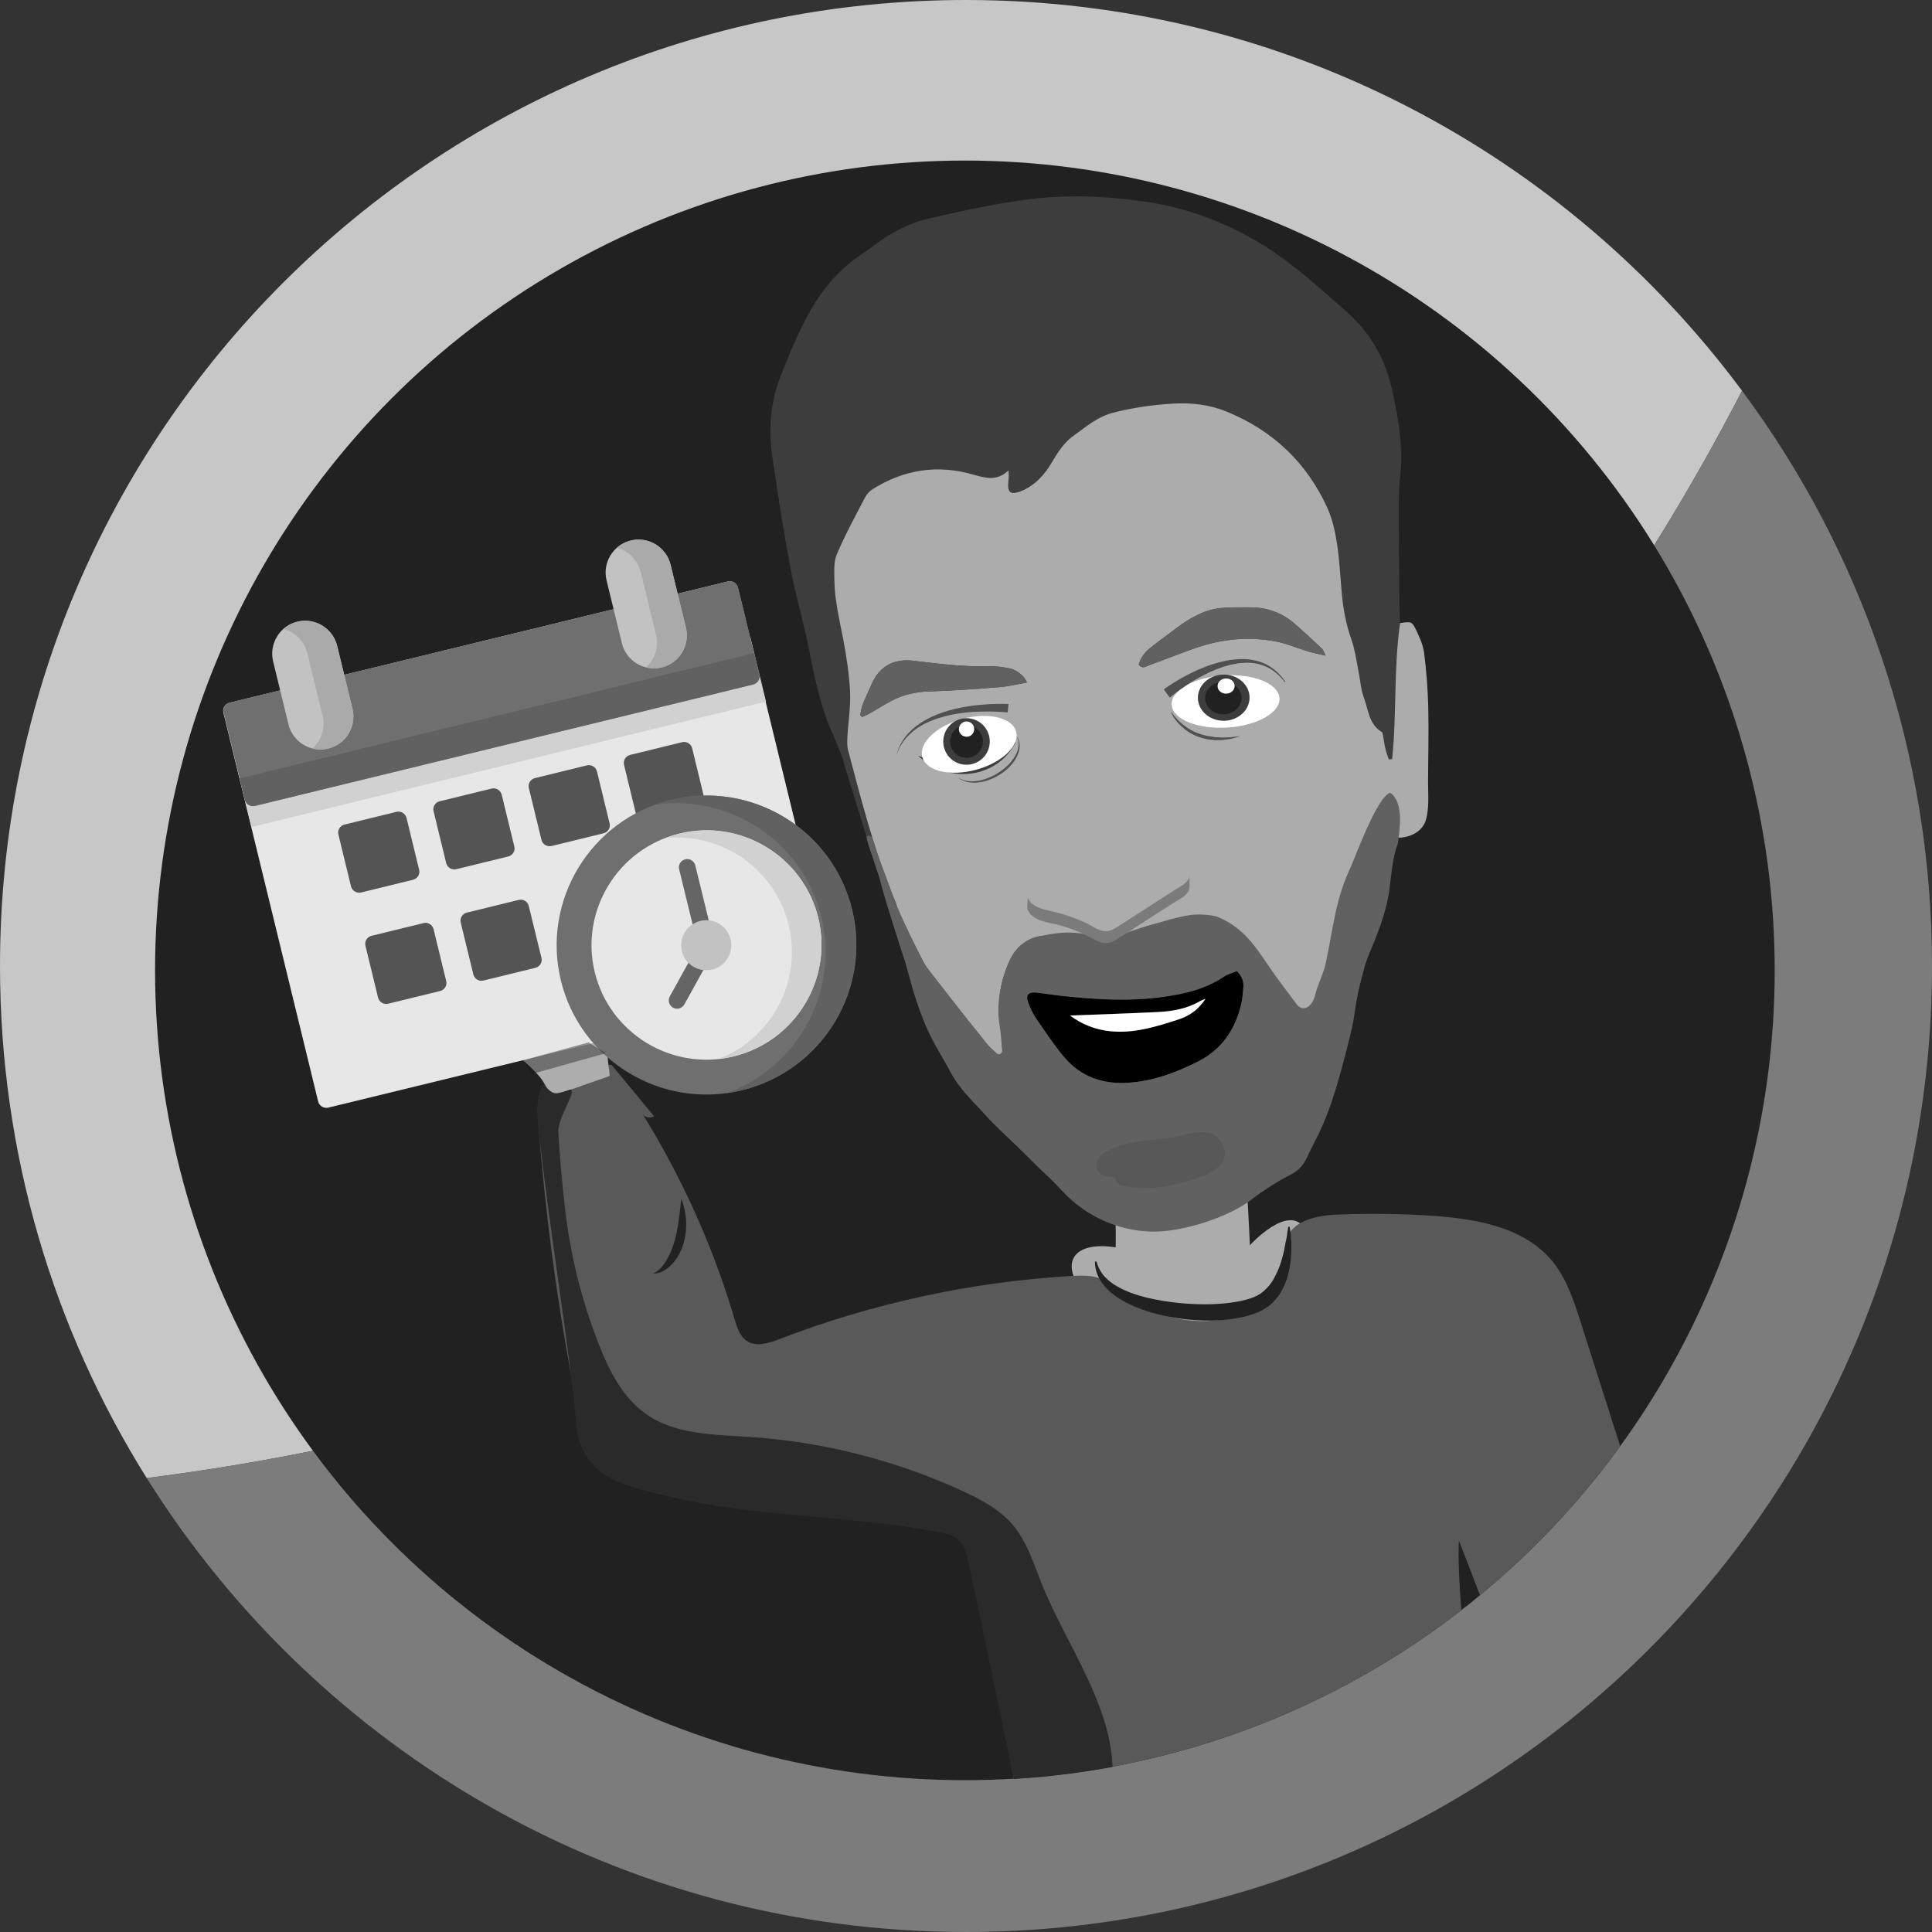 <?xml version="1.0" encoding="utf-8"?>
<!-- Generator: Adobe Illustrator 24.0.1, SVG Export Plug-In . SVG Version: 6.00 Build 0)  -->
<svg version="1.1" id="Capa_1" xmlns="http://www.w3.org/2000/svg" xmlns:xlink="http://www.w3.org/1999/xlink" x="0px" y="0px"
	 viewBox="0 0 190 190" style="enable-background:new 0 0 190 190;" xml:space="preserve">
<rect x="0" y="0" width="190" height="190" fill="#333333" stroke="none"/>
<style type="text/css">
	.st0{fill:#C7C7C7;}
	.st1{fill:#7C7C7C;}
	.st2{clip-path:url(#SVGID_2_);}
	.st3{fill:#212121;}
	.st4{fill:#ACACAC;}
	.st5{fill:#FFFFFF;}
	.st6{fill:#595959;}
	.st7{fill:#3D3D3D;}
	.st8{fill:#616161;}
	.st9{fill:#070707;}
	.st10{fill:#ADADAD;}
	.st11{fill:#2A2A2A;}
	.st12{fill:#7B7B7B;}
	.st13{opacity:0.31;}
	.st14{fill:#444444;}
	.st15{fill:#505050;}
	.st16{fill:#E7E7E7;}
	.st17{fill:#545454;}
	.st18{fill:#D1D1D1;}
	.st19{fill:#6F6F6F;}
	.st20{fill:#C2C2C2;}
	.st21{fill:#AAAAAA;}
	.st22{fill:#656565;}
	.st23{opacity:0.4;fill:#141414;}
</style>
<g>
	<g>
		<g>
			<g>
				<path class="st0" d="M171.32,38.43C154.01,15.11,126.27,0,95,0C42.53,0,0,42.53,0,95c0,18.5,5.29,35.76,14.43,50.36
					C55.2,140.18,129.53,119.4,171.32,38.43z"/>
			</g>
			<g>
				<path class="st1" d="M171.32,38.43C129.53,119.4,55.2,140.18,14.43,145.36C31.23,172.17,61.03,190,95,190
					c52.47,0,95-42.53,95-95C190,73.8,183.06,54.23,171.32,38.43z"/>
			</g>
		</g>
		<g>
			<g>
				<g>
					<defs>
						<circle id="SVGID_1_" cx="94.89" cy="95.43" r="79.64"/>
					</defs>
					<clipPath id="SVGID_2_">
						<use xlink:href="#SVGID_1_"  style="overflow:visible;"/>
					</clipPath>
					<g class="st2">
						<g>
							
								<rect x="-2.38" y="10.81" transform="matrix(-1 -4.489754e-11 4.489754e-11 -1 198.195 206.913)" class="st3" width="202.96" height="185.3"/>
						</g>
						<g>
							<path class="st4" d="M122.94,122.44c0,0,3.89-4.28,5.44-1.51c1.55,2.77-2.81,12.84-13.63,10.38
								c-10.43-2.37-12.5-10.17-4.4-8.53c10.16,2.06,5.32,0.8,5.32,0.8"/>
						</g>
						<g>
							<path class="st4" d="M109.76,126.54c-0.11-0.75,0.04-5.88-0.08-6.69c0.51-0.04,2.64,0.2,3.07,0.17
								c2.09-0.16,4.13-0.61,6.01-2.05c0.56-0.43,2.96-3.18,3.59-3.56c0.31,0.89,0.74,11.39,0.87,16.11l-12.77,0.82l0.17-3.94"/>
						</g>
						<g>
							<g>
								<path class="st5" d="M87.26,45.82c0.19-0.4,0.41-0.79,0.69-1.33c0.23,0.65,0.38,1.09,0.54,1.57"/>
							</g>
						</g>
						<g>
							<path class="st6" d="M155.46,130.06c-0.68-2.14-1.4-4.34-2.83-6.07c-2.75-3.3-7.43-4.13-11.72-4.42
								c-3.1-0.21-6.2-0.25-9.3-0.13c-1.96,0.08-4.31,0.49-5.05,2.3c-0.46,1.13-0.1,2.43-0.32,3.63c-0.39,2.11-2.49,3.49-4.55,4.08
								c-3.86,1.1-8.24,0.23-11.38-2.27c-0.64-0.51-1.25-1.09-2.01-1.41c-0.9-0.38-1.92-0.34-2.9-0.29
								c-9.81,0.57-19.54,2.67-28.71,6.2c-1.06,0.41-2.31,0.82-3.25,0.19c-0.69-0.46-0.96-1.32-1.19-2.11
								c-2.12-7.18-5.23-14.08-9.2-20.43c0.15,0.5,0.84,0.73,1.27,0.44c-1.39-1.68-2.78-3.36-4.17-5.04
								c-2.56-0.16-5.73,0.01-6.86,2.32c-0.51,1.03-0.44,2.23-0.35,3.37c0.64,8.53,1.76,17.03,3.34,25.44
								c0.49,2.59,1.07,5.27,2.7,7.34c2.76,3.5,7.67,4.26,12.1,4.77c7.13,0.82,14.27,1.64,21.4,2.46c0.82,0.09,1.71,0.22,2.27,0.82
								c0.45,0.48,0.59,1.16,0.72,1.81c1.82,9.41,3.65,18.81,5.47,28.22c14.94,0.31,29.88,0.04,44.8-0.79
								c-0.07-7.22-2.57-21.78-2.27-28.99c2.25,5.72,7.12,18.78,9.37,24.5c0.34,0.87,0.7,1.77,1.38,2.41
								c1.13,1.09,2.85,1.21,4.42,1.26c2.31,0.09,4.7,0.16,6.84-0.71s3.96-2.97,3.75-5.27c-0.28-3.02-1.95-6.56-2.87-9.46
								c-1.21-3.8-2.42-7.59-3.63-11.39C160.3,145.25,157.88,137.65,155.46,130.06z"/>
						</g>
						<g>
							<path class="st7" d="M110.1,120.31c-2.08-0.61-3.98-1.55-5.54-3.11c-2.17-2.17-4.32-4.35-6.54-6.47
								c-2.58-2.47-4.71-5.22-6.25-8.47c-1.42-3-1.92-4.35-2.69-7.61c-0.08-0.34-0.76-3.2-0.88-3.54
								c-2.17-5.67-3.15-9.53-5.15-15.85c-0.31-1.32-1.28-3.23-1.74-4.5c-0.82-2.26-1.3-4.59-1.76-6.94
								c-0.51-2.62-1.29-5.19-1.79-7.82c-0.69-3.68-1.27-7.38-1.81-11.09c-0.38-2.61-0.2-5.22,0.74-7.7
								c0.71-1.87,1.48-3.71,2.38-5.5c1.36-2.71,3.17-5.09,5.77-6.77c0.39-0.25,0.75-0.54,1.12-0.82c1.65-1.24,3.46-2.19,5.45-2.65
								c3.05-0.7,6.13-1.37,9.22-1.8c4.05-0.57,8.12-0.42,12.16,0.19c4.07,0.61,7.83,2.05,11.35,4.2c3.07,1.88,5.68,4.31,8.36,6.67
								c2.18,1.92,3.58,4.33,4.29,7.14c0.16,0.62,0.28,1.25,0.41,1.88c0.47,2.39,0.79,4.78,0.49,7.23
								c-0.14,1.16-0.13,2.35-0.13,3.52c0,2.82,0.04,5.64,0.06,8.45c0,0.38,0.04,2.13,0.06,2.52c1.38-0.19,0.8-0.16,1.39,0.96
								c0.39,0.75,0.63,0.97,0.78,1.79c0.29,1.68,0.26,3.41,0.35,5.12c0.09,1.71-0.16,3.32-0.16,5.04c0,1.61,0.04,2.81,0,4.41
								c-0.02,0.77-0.25,1.1-0.47,1.84c-0.4,1.36-0.21,1.13-1.67,1.23c-0.34,0.02-0.47,0.97-0.66,1.53
								c-0.09,0.78-0.58,2.4-0.64,3.11c-0.16,1.96-1.27,5.27-1.93,7.14c-0.55,1.58-1.02,3.43-1.32,5.07
								c-0.78,4.22-1.98,7.33-3.57,11.32c-0.99,2.5-0.5,3.48-2.67,5.3"/>
						</g>
						<g>
							<path class="st4" d="M108.56,93.04c-1.66-0.23-4.59-1.31-6.18-0.99c-1.5,0.29-2.48,1.12-3.11,2.49
								c-0.95,2.04-1.21,4.15-0.89,6.37c0.13,0.9,0.15,1.82,0.22,2.73c-0.12,0.06-0.24,0.11-0.36,0.17
								c-0.41-0.38-0.87-0.71-1.21-1.13c-1.63-2.03-3.25-4.07-4.84-6.14c-1.73-2.24-3.32-4.56-3.98-7.38
								c-0.07-0.31-0.21-0.61-0.33-0.9c-1.94-4.69-3.18-9.61-4.48-14.5c-0.11-0.43-0.08-0.91-0.06-1.36
								c0.08-1.46,0.33-2.92,0.26-4.36c-0.09-1.74-0.35-3.48-0.68-5.2c-0.36-1.89-0.83-3.77-0.86-5.7
								c-0.01-0.88-0.09-1.85,0.24-2.63c0.8-1.9,1.8-3.72,2.75-5.55c0.16-0.31,0.41-0.61,0.69-0.8c3.12-2,6.49-2.51,10.03-1.47
								c1.24,0.36,2.33,0.61,3.41-0.43c0.05,0.45,0.02,0.82-0.02,1.19c-0.1,0.98,0.25,1.24,1.19,0.88c1.4-0.55,2.36-1.61,3.09-2.85
								c0.6-1.02,1.2-1.97,2.19-2.67c1.21-0.86,2.31-1.83,3.83-2.22c1.91-0.49,3.84-0.77,5.8-0.89c1.85-0.12,3.66,0.08,5.35,0.77
								c4.56,1.86,7.92,5.03,9.95,9.53c0.49,1.09,0.75,2.31,0.93,3.49c0.25,1.62,0.32,3.27,0.47,4.9c0.14,1.53,0.42,3.03,0.94,4.49
								c0.34,0.96,0.48,2,0.68,3.01c0.19,0.91,0.23,1.86,0.55,2.72c0.44,1.18,0.48,2.61,1.76,3.38c0.09,0.05,0.1,0.25,0.13,0.39
								c0.08,0.42,0.13,0.85,0.23,1.26c0.08,0.36,0.22,0.7,0.33,1.05c0.11-0.01,0.22-0.03,0.33-0.04c0.46-4.45,0.14-8.96,0.78-13.37
								c1.03-0.17,1.18-0.16,1.54,0.6c0.35,0.73,0.71,1.51,0.82,2.3c0.23,1.76,0.36,3.55,0.41,5.33c0.06,2.46-0.01,4.92-0.02,7.39
								c0,0.68,0.04,1.36,0.02,2.04c-0.02,0.53-0.07,1.07-0.2,1.59c-0.28,1.14-1.39,1.81-2.71,1.86c-0.07-0.18,0.05-0.57,0-0.77
								c-0.13-0.56,0.04-1.15-0.07-1.71c-0.07-0.39-0.07-0.8-0.21-1.15c-0.1-0.26-0.36-0.62-0.57-0.63
								c-0.22-0.01-0.53,0.29-0.69,0.52c-0.19,0.29-0.25,0.66-0.38,0.99c-0.14,0.36-0.26,0.74-0.45,1.08
								c-2.03,3.69-3.39,7.61-4.12,11.76c-0.2,1.12-0.39,2.25-0.66,3.36c-0.35,1.47-1.04,2.77-2.3,3.9c-1.04-1.45-2.01-2.81-3-4.16
								c-0.74-1.01-1.41-2.08-2.27-2.97c-1.85-1.91-3.9-3.22-6.82-2.35c-1.56,0.46-3.2,0.69-4.69,1.39
								c-0.23,0.11-0.49,0.13-0.73,0.2 M85.6,70.12c0.68-0.39,1.34-0.82,2.03-1.18c1.15-0.61,2.37-0.9,3.69-0.94
								c2.31-0.07,4.63-0.24,6.93-0.42c0.92-0.07,1.82-0.3,2.74-0.46c-0.21-0.6-0.99-1.26-1.8-1.41c-0.7-0.13-1.42-0.23-2.13-0.2
								c-2.44,0.08-4.84-0.25-7.25-0.53c-1.93-0.23-3.37,0.58-4.11,2.34c-0.28,0.66-0.6,1.29-0.86,1.96
								c-0.13,0.34-0.17,0.71-0.25,1.06c0.07,0.06,0.14,0.11,0.21,0.17C85.07,70.38,85.34,70.27,85.6,70.12z M112.99,65.43
								c1.54-0.56,3.06-1.17,4.61-1.71c2.58-0.89,5.22-1.15,7.9-0.63c1.08,0.21,2.11,0.66,3.16,0.98c0.49,0.15,1,0.24,1.7,0.41
								c-0.18-0.37-0.22-0.55-0.33-0.66c-0.88-0.83-1.77-1.67-2.68-2.46c-1.23-1.07-2.68-1.62-4.31-1.63
								c-0.93-0.01-1.86-0.01-2.78,0.05c-1.74,0.12-3.19,0.96-4.55,1.98c-0.88,0.66-1.78,1.31-2.64,2c-0.53,0.42-0.9,0.97-1.09,1.6
								C112.34,65.83,112.68,65.55,112.99,65.43z M99.05,73.74c-2.05,2.05-4.4,2.41-7.02,1.24c-0.56-0.25-1.13-0.47-1.72-0.64
								c3.1,2.89,7.83,2.15,9.6-1.38C99.63,73.22,99.33,73.47,99.05,73.74z"/>
						</g>
						<g>
							<path class="st8" d="M84.6,70.34c0.08-0.36,0.12-0.73,0.25-1.06c0.26-0.66,0.58-1.3,0.86-1.96c0.74-1.76,2.18-2.57,4.11-2.34
								c2.41,0.29,4.81,0.62,7.25,0.53c0.71-0.02,1.43,0.07,2.13,0.2c0.81,0.15,1.59,0.81,1.8,1.41c-0.91,0.16-1.82,0.39-2.74,0.46
								c-2.31,0.18-4.62,0.35-6.93,0.42c-1.32,0.04-2.54,0.33-3.69,0.94c-0.69,0.37-1.35,0.79-2.03,1.18
								c-0.25,0.14-0.53,0.26-0.79,0.38C84.74,70.45,84.67,70.39,84.6,70.34z"/>
						</g>
						<g>
							<path class="st8" d="M113.07,63.76c0.87-0.69,1.76-1.34,2.64-2c1.36-1.02,2.81-1.85,4.55-1.98c0.92-0.07,1.85-0.06,2.78-0.05
								c1.63,0.01,3.08,0.56,4.31,1.63c0.91,0.8,1.8,1.63,2.68,2.46c0.11,0.1,0.15,0.29,0.33,0.66c-0.7-0.17-1.21-0.26-1.7-0.41
								c-1.06-0.32-2.09-0.77-3.16-0.98c-2.68-0.52-5.33-0.27-7.9,0.63c-1.55,0.54-3.07,1.15-4.61,1.71
								c-0.31,0.11-0.65,0.4-1.01-0.07C112.16,64.73,112.54,64.19,113.07,63.76z"/>
						</g>
						<g>
							<path d="M122.28,97.07c-0.05,0.6-0.09,1.21-0.24,1.79c-0.6,2.43-1.88,4.33-4.18,5.51c-2.18,1.12-4.42,1.95-6.89,2.11
								c-2.51,0.17-4.66-0.58-6.3-2.5c-1.01-1.19-1.87-2.51-2.76-3.8c-0.32-0.47-0.56-0.99-0.77-1.52
								c-0.31-0.81-0.03-1.15,0.83-1.04c0.88,0.11,1.76,0.25,2.65,0.34c3.2,0.34,6.39,0.54,9.6,0.1c2.17-0.29,4.27-0.75,6.13-2
								c0.37-0.25,0.83-0.37,1.3-0.56C122.14,96.02,122.32,96.51,122.28,97.07z M112.55,101.2c1.18-0.24,2.34-0.61,3.48-0.99
								c1.04-0.35,1.89-1.01,2.52-1.98c-0.18,0.08-0.37,0.14-0.54,0.23c-1.3,0.76-2.73,1-4.19,1.07c-2.83,0.13-5.67,0.23-8.58,0.34
								C107.48,101.54,109.97,101.73,112.55,101.2z"/>
						</g>
						<g>
							<path class="st5" d="M105.23,99.87c2.25,1.67,4.74,1.86,7.32,1.33c1.18-0.24,2.34-0.61,3.48-0.99
								c1.04-0.35,1.89-1.01,2.52-1.98c-0.18,0.08-0.37,0.14-0.54,0.23c-1.3,0.76-2.73,1-4.19,1.07
								C110.98,99.67,108.14,99.76,105.23,99.87z"/>
						</g>
						<g>
							<g>
								<path class="st9" d="M52.18,102.83c-0.58-0.25-1.17-0.51-1.72-0.83c-0.35-0.2-0.69-0.43-1.02-0.66
									c-0.31-0.21-0.62-0.42-0.87-0.7c-0.28-0.31-0.47-0.7-0.68-1.07c-0.47-0.84-1.04-1.63-1.7-2.33
									c-0.18-0.2-0.37-0.39-0.49-0.63c-0.18-0.35-0.2-0.76-0.2-1.15c0-0.43,0.02-0.87,0.15-1.28c0.16-0.51,0.47-0.96,0.78-1.39
									c0.44-0.62,0.89-1.23,1.34-1.84c0.3-0.4,0.6-0.81,0.98-1.14c1.02-0.89,2.43-1.16,3.77-1.36c0.15-0.02,0.3-0.05,0.43-0.12
									c0.2-0.11,0.32-0.31,0.45-0.5c0.43-0.65,1-1.25,1.74-1.49c0.53-0.17,1.09-0.15,1.64-0.08c0.54,0.06,1.1,0.18,1.5,0.54
									c0.43,0.38,0.6,0.98,0.7,1.54c0.44,2.39,0.11,4.87-0.51,7.22c-0.23,0.88-0.5,1.75-0.88,2.58c-0.2,0.45-0.43,0.89-0.61,1.35
									c-0.66,1.67-0.63,3.66-1.76,5.13c-0.1-0.63-0.46-0.67-1.04-0.93C53.53,103.42,52.86,103.11,52.18,102.83z"/>
							</g>
						</g>
						<g>
							<g>
								<path class="st10" d="M53.96,107.92c2.06-0.72,4-1.4,5.99-2.1c-0.02-0.23-0.01-0.44-0.05-0.64
									c-0.32-1.88-0.12-3.69,0.69-5.43c0.39-0.84,0.75-1.7,1.14-2.54c0.95-2.06,0.94-4.15,0.11-6.23
									c-0.41-1.02-0.88-2.03-1.43-2.99c-0.84-1.47-1.67-1.75-3.29-1.36c-1.13,0.28-2.15,0.74-3.05,1.48
									c-0.5,0.41-0.76,0.89-0.8,1.44c-0.04,0.48,0.32,0.9,0.8,0.95c0.9,0.09,1.77,0.11,2.57-0.29c0.35-0.17,1.63-0.56,1.47,0.06
									c-0.19,0.2-0.48,0.3-0.84,0.5c0.59,0.47,0.26,0.48-0.04,0.88c-2.05,2.76-3.08,5.94-2.9,9.32c0.02,0.31,0.56,0.89,0.56,1.22
									c-0.61-0.1-0.61-0.1-1.21-1.73c-0.18,0.19-0.34,0.35-0.48,0.52c-0.99,1.19-2.39,1.17-3.65-0.68
									c-0.22-0.32-0.68-1.14-1.13-0.99c-0.31-0.19-0.62-0.1-0.42-0.52c0.21-0.44,0.66-0.47,1.02-0.29
									c0.89,0.44,1.75,1.3,2.62,1.78c0.09,0.05,0,0,0.09,0.05c0.88-0.72,1.2-1.54,0.74-2.47c-1.15-2.31-4.71-2.95-6.35-2.25
									c-0.67,0.28-0.86,0.62-0.79,1.34c0.1,1.04,0.56,1.93,1.28,2.64c1.83,1.8,3.67,3.58,5.54,5.34
									C52.99,105.74,53.8,106.53,53.96,107.92z"/>
							</g>
							<g>
								<path class="st10" d="M56.32,86.13c-0.9-2.01-1.77-3.95-2.65-5.88c-0.56-1.23-1.18-2.44-2.18-3.39
									c-0.35-0.33-0.68-0.8-1.28-0.57c-0.47,0.18-0.66,0.68-0.5,1.51c0.13,0.64,0.32,1.28,0.56,1.88
									c0.86,2.15,1.74,4.29,2.63,6.43c0.19,0.46,0.44,0.89,0.69,1.38C54.53,87.03,55.41,86.58,56.32,86.13z"/>
							</g>
							<g>
								<path class="st10" d="M53.45,98.15c0.85-3.09,1.35-3.03-0.9-4.76c-0.51-0.39-1.06-0.72-1.6-1.06
									c-0.59-0.37-1.22-0.69-1.87-0.93c-0.38-0.14-0.77-0.26-1.17-0.31c-0.18-0.02-0.36-0.02-0.53,0.02
									c-0.21,0.06-0.39,0.18-0.56,0.3c-0.56,0.4-0.96,0.8-1.14,1.48c-0.17,0.64-0.22,1.36-0.12,2.02
									C48.81,94.44,51.51,94.8,53.45,98.15z"/>
							</g>
							<g>
								<path class="st10" d="M52.99,88.45c-0.42,0.34-0.55,0.95-0.45,1.46c0.09,0.44,0.35,0.84,0.72,1.09
									c0.43,0.3,0.96,0.38,1.47,0.41c0.25,0.01,0.51,0.02,0.77,0.03c0.17,0,0.78,0.07,0.9-0.05c-0.01,0.01-0.02,0.02-0.04,0.03
									c0.01,0,0.02-0.01,0.03-0.02c-0.28,0.44-0.58,0.87-0.87,1.3c-0.15,0.22-0.3,0.44-0.45,0.66c-0.08,0.11-0.26,0.54-0.4,0.43
									c-0.63-0.48-3.97-2.53-4.69-2.88c-0.12-0.06-1.58-0.64-1.58-0.64C48.8,87.99,51.19,87.71,52.99,88.45z"/>
							</g>
						</g>
						<g>
							<path class="st8" d="M137.45,83.04c-0.51,1.16-0.67,3.51-0.83,4.58c-0.35,2.38-1.25,4.47-2.18,6.69
								c-0.21,0.49-0.61,2.16-0.74,2.67c-0.58,2.39-0.32,2.47-0.92,4.86c-0.86,3.43-1.81,7.32-3.5,10.46
								c-0.88,1.64-0.89,2.49-2.54,3.32c-0.99,0.49-2.69,1.58-3.55,2.26c-2.19,1.74-6.11,2.97-8.77,3.2
								c-3.3,0.29-6.7-0.93-9.17-3.18c-0.79-0.72-1.48-1.58-2.28-2.3c-0.96-0.85-2.01-1.97-2.94-2.86
								c-0.85-0.81-2.29-2.14-3.07-3.02c-1.26-1.41-2.61-2.61-3.49-4.3c-1.22-2.34-2.35-3.53-3.75-8.32c0,0-0.72-2.56-0.72-2.56
								c-0.05-0.1-2.13-6.51-2.51-8.19c-0.02-0.11-0.45-1.34-0.49-1.49c-0.07-0.3-0.78-2.18-0.77-2.47c0.01-0.25,0.3-0.26,0.49-0.07
								c0.16,0.16,0.41,1.16,0.49,1.4c0.34,1,0.9,2.38,1.66,4.53c0.58,1.65,2.59,5.7,3.22,6.82c1.53,1.93,3.77,4.86,5.33,6.76
								c0.35,0.43,0.6,0.84,1.22,1.4c0.28,0.28,0.39,0.42,0.55,0.44c0.2,0.02,0.37-0.16,0.37-0.36c0-0.09-0.01-0.18-0.03-0.34
								c-0.05-0.68-0.12-1.49-0.23-2.16c-0.36-2.07,0.14-4.49,1.01-6.4c0.5-1.1,1.55-2.2,3.17-2.38c1.68-0.37,3.52-0.56,5.54,0.23
								c0.08,0.03,0.22,0.08,0.3,0.1c0.73,0.16,0.84,0.01,1.75-0.37c1.47-0.55,2.72-0.94,4.35-1.38c0.68-0.22,1.92-0.53,2.75-0.64
								c1.02-0.11,2.09,0.04,2.54,0.18c0.01,0,0.01,0,0.02,0.01c2.53,1.09,3.56,2.67,5.07,4.89c0.94,1.39,1.75,2.4,2.75,3.75
								c0.51,0.68,1.47,0.39,1.81-1.03c0.23-0.97,0.79-1.99,1-2.97c0.82-3.78,0.91-6.25,2.57-9.75c0.19-0.39,2.47-6.63,3.74-7.07
								c0.06-0.02,0.1,0.01,0.15,0.05c1.25,1.01,0.8,3.69,0.73,4.33C137.53,82.63,137.46,83,137.45,83.04z M120.35,96.06
								c-1.86,1.25-3.97,1.71-6.13,2c-3.2,0.43-6.4,0.23-9.6-0.1c-0.88-0.09-1.76-0.24-2.65-0.34c-0.86-0.1-1.15,0.24-0.83,1.04
								c0.2,0.53,0.45,1.06,0.77,1.52c0.89,1.29,1.75,2.61,2.76,3.8c1.63,1.92,3.79,2.67,6.3,2.5c2.47-0.17,4.71-1,6.89-2.11
								c2.3-1.18,3.58-3.08,4.18-5.51c0.14-0.58,0.19-1.19,0.24-1.79c0.04-0.52-0.12-0.99-0.55-1.49c-0.04-0.05-0.12-0.07-0.18-0.04
								C121.12,95.71,120.7,95.82,120.35,96.06z"/>
						</g>
					</g>
				</g>
				<g>
					<path class="st11" d="M58.88,132.18c1.03,2.63,2.37,5.29,4.69,6.91c2.87,2,6.61,1.99,10.1,2.22c7.22,0.47,14.36,2.28,20.94,5.3
						c1.85,0.85,3.72,1.84,5.03,3.4c1.36,1.63,2,3.72,2.79,5.7c2.32,5.83,6.79,11.79,6.98,18.06l-2.21,0.38l-2.05,0.29
						c-0.02,0-2.66,0.31-2.68,0.31l-2.75,0.2c-1.49-6.95-2.98-14.33-4.47-21.28c-0.18-0.82-0.38-1.69-1.01-2.25
						c-0.51-0.45-1.2-0.61-1.87-0.74c-8.95-1.72-18.34-1.42-27.18-3.66c-2.84-0.72-5.76-1.21-7.39-3.64
						c-1.27-1.89-1.06-3.09-1.32-5.36c-0.94-8.31-2.45-17.52-3.39-25.83c-0.19-1.65-0.61-4.34,0.49-5.59c0.04,0.28,0.58,0.87,1,0.91
						c0.56,0.05,1.55-0.45,1.61-0.35c0.35,0.52-1.36,2.71-1.28,4.25c0.12,2.3,0.37,4.83,0.62,7.13
						C56.03,123.2,57.16,127.8,58.88,132.18z"/>
				</g>
				<g>
					<g>
						<path class="st12" d="M116.96,86.03c0.03,0.28,0.02,0.56,0.02,0.84c0,0.26,0.03,0.54-0.1,0.78c-0.3,0.54-1.05,0.87-1.55,1.19
							c-1.26,0.81-2.51,1.62-3.77,2.43c-0.6,0.39-1.19,0.8-1.81,1.16c-0.61,0.36-1.17,0.42-1.82,0.12
							c-0.63-0.29-1.22-0.65-1.85-0.91c-0.65-0.27-1.31-0.5-1.99-0.68c-1.04-0.27-2.6-0.37-3.04-1.55
							c-0.06-0.15-0.01-0.43-0.01-0.59c0-0.16,0.06-0.44,0.01-0.59c0.34,0.92,1.4,1.17,2.26,1.36c1.23,0.28,2.42,0.66,3.56,1.22
							c0.53,0.26,1.07,0.66,1.66,0.75c0.61,0.1,1.13-0.25,1.62-0.57c1.16-0.75,2.32-1.5,3.49-2.25c0.64-0.41,1.27-0.82,1.91-1.23
							c0.48-0.31,1.39-0.7,1.41-1.37c0,0.39,0,0.77,0,1.16c0-0.03-0.01-0.06-0.01-0.09C116.92,86.82,117.01,86.42,116.96,86.03
							L116.96,86.03z"/>
					</g>
				</g>
				<g class="st13">
					<g>
						<path class="st14" d="M119.82,113.16c-2.61,3.58-7.27,3.11-11.17,2.48c-1.06-0.17-1.03-1.63-0.28-2.12
							c1.98-1.29,4.14-1.33,6.41-1.58c1.61-0.18,4.26-1.49,5.36,0.42c1.09,1.89-0.81,2.97-2.27,3.46c-2.42,0.81-4.84,1.34-7.38,0.8
							c-1.46-0.31-0.84-2.55,0.62-2.24c1.51,0.32,2.98,0.12,4.46-0.28c0.65-0.18,1.29-0.38,1.92-0.6c0.21-0.07,0.97-0.49,0.41-0.01
							c-0.34,0.29-0.68,0.35-1.13,0.45c-2.43,0.58-5.05,0.17-7.23,1.58c-0.09-0.71-0.18-1.41-0.28-2.12
							c2.65,0.43,6.69,1.13,8.54-1.41C118.69,110.79,120.7,111.95,119.82,113.16L119.82,113.16z"/>
					</g>
				</g>
				<g>
					<path class="st15" d="M115.16,70.04c0,0,0.04,0.12,0.15,0.31c0.06,0.1,0.12,0.21,0.22,0.34c0.05,0.06,0.09,0.13,0.15,0.2
						c0.06,0.07,0.12,0.14,0.18,0.21c0.06,0.08,0.13,0.15,0.21,0.22c0.08,0.07,0.15,0.15,0.24,0.22c0.09,0.07,0.17,0.14,0.26,0.22
						c0.09,0.08,0.19,0.13,0.29,0.2c0.2,0.14,0.42,0.25,0.65,0.36c0.11,0.06,0.23,0.09,0.35,0.14c0.12,0.04,0.24,0.1,0.36,0.12
						l0.36,0.09l0.18,0.04c0.06,0.01,0.12,0.02,0.18,0.02c0.12,0.02,0.24,0.03,0.36,0.04l0.17,0.02c0.06,0,0.11,0,0.17,0
						c0.22,0,0.44,0,0.65-0.02c0.2-0.03,0.39-0.05,0.56-0.08c0.09-0.01,0.17-0.02,0.25-0.04c0.08-0.02,0.15-0.04,0.22-0.06
						c0.13-0.04,0.25-0.07,0.35-0.1c0.19-0.06,0.3-0.09,0.3-0.09s-0.12,0.01-0.32,0.03c-0.1,0.01-0.22,0.03-0.36,0.04
						c-0.07,0.01-0.14,0.02-0.22,0.03c-0.08,0.01-0.16,0.01-0.25,0.01c-0.17,0.01-0.36,0.01-0.56,0.02c-0.2,0-0.41-0.02-0.63-0.03
						c-0.05,0-0.11,0-0.16-0.01l-0.17-0.03c-0.11-0.02-0.22-0.03-0.34-0.05c-0.06-0.01-0.11-0.01-0.17-0.02l-0.17-0.04l-0.34-0.09
						c-0.12-0.02-0.22-0.08-0.34-0.11c-0.11-0.04-0.22-0.07-0.33-0.12c-0.21-0.11-0.43-0.19-0.62-0.32c-0.1-0.06-0.2-0.11-0.28-0.18
						c-0.09-0.06-0.18-0.13-0.26-0.19c-0.09-0.06-0.16-0.13-0.24-0.19c-0.08-0.06-0.15-0.12-0.22-0.19
						c-0.07-0.06-0.13-0.13-0.19-0.19c-0.06-0.06-0.11-0.12-0.16-0.18c-0.1-0.11-0.19-0.22-0.26-0.3c-0.07-0.09-0.12-0.16-0.15-0.21
						C115.18,70.06,115.16,70.04,115.16,70.04z"/>
				</g>
				<g>
					<path class="st15" d="M94.01,76.2c0,0,0.02,0.03,0.07,0.09c0.02,0.03,0.05,0.07,0.09,0.11c0.04,0.04,0.09,0.08,0.14,0.13
						c0.06,0.04,0.12,0.08,0.19,0.13c0.07,0.04,0.16,0.08,0.24,0.12c0.09,0.03,0.19,0.07,0.29,0.1c0.1,0.02,0.21,0.05,0.33,0.06
						c0.06,0.01,0.12,0.01,0.17,0.02c0.06,0,0.12,0,0.18,0.01c0.12,0.01,0.25,0,0.37-0.01c0.13-0.01,0.26-0.03,0.39-0.05
						c0.13-0.03,0.26-0.05,0.39-0.09c0.13-0.03,0.26-0.07,0.39-0.12c0.13-0.04,0.26-0.1,0.38-0.15c0.25-0.11,0.5-0.25,0.74-0.4
						c0.12-0.08,0.23-0.15,0.34-0.24c0.11-0.09,0.22-0.17,0.32-0.26c0.1-0.09,0.2-0.18,0.29-0.28c0.09-0.1,0.18-0.2,0.26-0.3
						c0.08-0.1,0.15-0.21,0.22-0.31c0.07-0.11,0.13-0.21,0.18-0.32c0.05-0.11,0.11-0.21,0.14-0.32c0.02-0.05,0.04-0.11,0.06-0.16
						c0.01-0.05,0.03-0.11,0.04-0.16c0.03-0.1,0.04-0.21,0.05-0.31c0.01-0.1,0-0.2,0-0.29c-0.01-0.09-0.02-0.18-0.04-0.26
						c-0.02-0.08-0.04-0.15-0.07-0.22c-0.03-0.06-0.06-0.12-0.08-0.17c-0.02-0.05-0.06-0.08-0.08-0.12
						c-0.04-0.06-0.07-0.09-0.07-0.09s0.02,0.03,0.06,0.1c0.02,0.03,0.04,0.07,0.06,0.12c0.02,0.05,0.04,0.1,0.06,0.17
						c0.02,0.06,0.03,0.13,0.05,0.21c0.01,0.08,0.01,0.16,0.02,0.25c-0.01,0.17-0.03,0.36-0.09,0.56c-0.02,0.05-0.03,0.1-0.05,0.15
						c-0.02,0.05-0.04,0.1-0.06,0.15c-0.04,0.1-0.1,0.2-0.15,0.3c-0.12,0.2-0.26,0.4-0.42,0.59c-0.08,0.1-0.17,0.19-0.26,0.28
						c-0.09,0.09-0.19,0.18-0.29,0.27c-0.1,0.09-0.21,0.17-0.31,0.25c-0.11,0.08-0.23,0.16-0.33,0.23
						c-0.23,0.14-0.46,0.28-0.71,0.39c-0.12,0.06-0.24,0.11-0.37,0.16c-0.12,0.05-0.25,0.09-0.37,0.13
						c-0.12,0.04-0.25,0.06-0.37,0.1c-0.12,0.02-0.25,0.05-0.37,0.06c-0.12,0.01-0.24,0.03-0.36,0.03c-0.06,0-0.12,0-0.17,0
						c-0.06,0-0.11-0.01-0.17-0.01c-0.22-0.02-0.42-0.06-0.6-0.12c-0.09-0.04-0.17-0.06-0.24-0.1c-0.07-0.04-0.14-0.08-0.19-0.11
						c-0.05-0.04-0.1-0.08-0.14-0.11c-0.04-0.03-0.07-0.07-0.1-0.1C94.03,76.23,94.01,76.2,94.01,76.2z"/>
				</g>
				<g>
					<path class="st3" d="M126.69,120.65c-0.04,0.29-0.08,0.59-0.13,0.88c-0.04,0.29-0.09,0.57-0.15,0.85
						c-0.06,0.28-0.11,0.56-0.18,0.83c-0.06,0.27-0.15,0.54-0.22,0.8c-0.15,0.52-0.36,1.01-0.59,1.46c-0.22,0.45-0.49,0.85-0.8,1.17
						c-0.08,0.08-0.16,0.15-0.23,0.23c-0.08,0.07-0.16,0.15-0.24,0.21l-0.13,0.1l-0.12,0.08c-0.08,0.05-0.16,0.1-0.26,0.15
						c-0.37,0.19-0.82,0.34-1.3,0.46c-0.48,0.12-0.99,0.2-1.51,0.27c-0.52,0.06-1.05,0.09-1.59,0.12c-2.15,0.06-4.35-0.15-6.45-0.64
						c-1.04-0.27-2.07-0.6-2.97-1.14c-0.46-0.25-0.86-0.58-1.22-0.97c-0.35-0.39-0.61-0.88-0.76-1.44l-0.16,0
						c0,0.6,0.16,1.19,0.45,1.71c0.29,0.52,0.7,0.97,1.15,1.35c0.91,0.76,1.99,1.28,3.09,1.67c1.11,0.39,2.25,0.66,3.41,0.84
						c1.16,0.17,2.33,0.25,3.5,0.23c1.17-0.03,2.35-0.17,3.49-0.49c0.57-0.16,1.13-0.38,1.64-0.69c0.26-0.15,0.5-0.34,0.71-0.55
						c0.22-0.21,0.41-0.43,0.59-0.68c0.7-0.97,1.05-2.15,1.2-3.31c0.14-1.17,0.11-2.35-0.08-3.51L126.69,120.65z"/>
				</g>
				<g>
					<path class="st16" d="M71.57,57.19l-5.72,1.39c-0.44,0.11-0.71,0.55-0.6,0.98l0.62,2.54c0.21,0.86-0.32,1.73-1.18,1.94
						c-0.86,0.21-1.73-0.32-1.94-1.18l-0.62-2.54c-0.11-0.44-0.55-0.7-0.99-0.6l-28.08,6.84c-0.44,0.11-0.71,0.55-0.6,0.98
						l0.62,2.54c0.21,0.86-0.32,1.73-1.18,1.94c-0.86,0.21-1.73-0.32-1.94-1.18l-0.62-2.54c-0.11-0.44-0.55-0.7-0.99-0.6l-5.78,1.41
						c-0.44,0.11-0.71,0.55-0.6,0.98l9.32,38.24c0.11,0.44,0.55,0.7,0.99,0.6l19.22-4.68l7.35-1.79c0.27-0.07,0.49-0.27,0.58-0.53
						s0.04-0.56-0.14-0.77c-1.22-1.51-2.08-3.23-2.54-5.13c-1.71-7,2.62-14.09,9.64-15.8c3.68-0.9,7.56-0.16,10.66,2.01
						c0.28,0.2,0.65,0.2,0.93,0.01c0.28-0.19,0.41-0.54,0.33-0.87l-5.75-23.61C72.45,57.35,72,57.08,71.57,57.19z"/>
					<g>
						<path class="st17" d="M38.99,79.84l-5.11,1.25c-0.44,0.11-0.71,0.55-0.6,0.98l1.24,5.1c0.11,0.44,0.55,0.7,0.99,0.6l5.11-1.25
							c0.44-0.11,0.71-0.55,0.6-0.98l-1.24-5.1C39.87,80,39.42,79.73,38.99,79.84z"/>
						<path class="st17" d="M48.35,77.55l-5.11,1.25c-0.44,0.11-0.71,0.55-0.6,0.98l1.24,5.1c0.11,0.44,0.55,0.7,0.99,0.6l5.11-1.25
							c0.44-0.11,0.71-0.55,0.6-0.98l-1.24-5.1C49.23,77.72,48.79,77.45,48.35,77.55z"/>
						<path class="st17" d="M57.72,75.27l-5.11,1.25c-0.44,0.11-0.71,0.55-0.6,0.98l1.24,5.1c0.11,0.44,0.55,0.7,0.99,0.6l5.11-1.25
							c0.44-0.11,0.71-0.55,0.6-0.98l-1.24-5.1C58.6,75.43,58.16,75.17,57.72,75.27z"/>
						<path class="st17" d="M67.08,72.99l-5.11,1.25c-0.44,0.11-0.71,0.55-0.6,0.98l1.24,5.1c0.11,0.44,0.55,0.7,0.99,0.6l5.11-1.25
							c0.44-0.11,0.71-0.55,0.6-0.98l-1.24-5.1C67.96,73.15,67.52,72.88,67.08,72.99z"/>
						<path class="st17" d="M41.65,90.78l-5.11,1.25c-0.44,0.11-0.71,0.55-0.6,0.98l1.24,5.1c0.11,0.44,0.55,0.7,0.99,0.6l5.11-1.25
							c0.44-0.11,0.71-0.55,0.6-0.98l-1.24-5.1C42.53,90.94,42.09,90.67,41.65,90.78z"/>
						<path class="st17" d="M51.02,88.5l-5.11,1.25c-0.44,0.11-0.71,0.55-0.6,0.98l1.24,5.1c0.11,0.44,0.55,0.7,0.99,0.6l5.11-1.25
							c0.44-0.11,0.71-0.55,0.6-0.98L52,89.1C51.9,88.66,51.46,88.39,51.02,88.5z"/>
					</g>
					
						<rect x="23.19" y="68.74" transform="matrix(0.972 -0.237 0.237 0.972 -15.641 13.696)" class="st18" width="52.06" height="6.5"/>
					<path class="st19" d="M71.59,57.18l-5.75,1.4c-0.44,0.11-0.71,0.55-0.6,0.98l0.62,2.54c0.21,0.86-0.32,1.73-1.18,1.94
						c-0.86,0.21-1.73-0.32-1.94-1.18l-0.62-2.54c-0.11-0.44-0.55-0.7-0.99-0.6l-28.08,6.84c-0.44,0.11-0.71,0.55-0.6,0.98
						l0.62,2.54c0.21,0.86-0.32,1.73-1.18,1.94c-0.86,0.21-1.73-0.32-1.94-1.18l-0.62-2.54c-0.11-0.44-0.55-0.7-0.99-0.6l-5.75,1.4
						c-0.44,0.11-0.71,0.55-0.6,0.98l2.09,8.56c0.11,0.44,0.55,0.7,0.99,0.6l49-11.94c0.44-0.11,0.71-0.55,0.6-0.98l-2.09-8.56
						C72.47,57.34,72.03,57.07,71.59,57.18z"/>
					<path class="st8" d="M23.57,76.55l0.51,2.11c0.11,0.44,0.55,0.7,0.99,0.6l49-11.94c0.44-0.11,0.71-0.55,0.6-0.98l-0.51-2.11
						C74.15,64.23,23.57,76.55,23.57,76.55z"/>
					<path class="st20" d="M29.24,61.14c-1.74,0.42-2.8,2.18-2.38,3.91l1.51,6.19c0.42,1.73,2.18,2.8,3.91,2.37
						c1.74-0.42,2.8-2.18,2.38-3.91l-1.51-6.19C32.73,61.78,30.98,60.72,29.24,61.14z"/>
					<path class="st21" d="M29.24,61.14c-0.53,0.13-1,0.38-1.38,0.72c1.13,0.28,2.06,1.16,2.36,2.37l1.51,6.19
						c0.29,1.2-0.13,2.41-1,3.19c0.5,0.12,1.03,0.14,1.56,0.01c1.74-0.42,2.8-2.18,2.38-3.91l-1.51-6.19
						C32.73,61.78,30.98,60.72,29.24,61.14z"/>
					<path class="st20" d="M62.03,53.16c-1.74,0.42-2.8,2.18-2.38,3.91l1.51,6.19c0.42,1.73,2.18,2.8,3.91,2.37
						c1.74-0.42,2.8-2.18,2.38-3.91l-1.51-6.19C65.52,53.8,63.76,52.73,62.03,53.16z"/>
					<path class="st21" d="M62.03,53.16c-0.53,0.13-1,0.38-1.38,0.72c1.13,0.28,2.06,1.16,2.36,2.37l1.51,6.19
						c0.29,1.2-0.13,2.42-1,3.19c0.49,0.12,1.03,0.13,1.56,0.01c1.74-0.42,2.8-2.18,2.38-3.91l-1.51-6.19
						C65.52,53.8,63.76,52.73,62.03,53.16z"/>
					<path class="st19" d="M66,78.66c-7.9,1.92-12.76,9.89-10.84,17.77c1.92,7.87,9.9,12.72,17.8,10.79
						c7.9-1.92,12.76-9.89,10.84-17.77C81.88,81.57,73.89,76.73,66,78.66z"/>
					<path class="st8" d="M66,78.66c-0.51,0.12-1,0.27-1.49,0.45c7.37-1,14.48,3.71,16.27,11.08c1.79,7.37-2.35,14.82-9.35,17.32
						c0.51-0.07,1.02-0.16,1.52-0.29c7.9-1.92,12.76-9.89,10.84-17.77C81.88,81.57,73.89,76.73,66,78.66z"/>
					<path class="st16" d="M66.81,81.98c-6.06,1.48-9.79,7.59-8.32,13.63c1.47,6.04,7.6,9.76,13.66,8.28
						c6.06-1.48,9.79-7.59,8.32-13.63C78.99,84.22,72.87,80.5,66.81,81.98z"/>
					<path class="st18" d="M66.81,81.98c-0.49,0.12-0.97,0.27-1.43,0.45c5.55-0.6,10.83,2.99,12.18,8.54
						c1.35,5.55-1.69,11.16-6.89,13.18c0.49-0.05,0.98-0.14,1.48-0.26c6.06-1.48,9.79-7.59,8.32-13.63
						C78.99,84.22,72.87,80.5,66.81,81.98z"/>
					<g>
						<path class="st22" d="M69.26,92.15c-0.44,0.11-0.88-0.16-0.99-0.6l-1.48-6.06c-0.11-0.44,0.16-0.88,0.6-0.98
							c0.44-0.11,0.88,0.16,0.99,0.6l1.48,6.06C69.97,91.6,69.7,92.04,69.26,92.15z"/>
						<path class="st22" d="M66.78,99.18c-0.19,0.05-0.4,0.02-0.59-0.08c-0.39-0.22-0.54-0.71-0.32-1.11l2.18-3.94
							c0.22-0.39,0.71-0.54,1.11-0.32c0.39,0.22,0.54,0.71,0.32,1.11l-2.18,3.94C67.18,98.99,66.99,99.12,66.78,99.18z"/>
					</g>
					<path class="st20" d="M68.87,90.57c-1.32,0.32-2.13,1.66-1.81,2.97c0.32,1.32,1.66,2.13,2.98,1.81
						c1.32-0.32,2.13-1.66,1.81-2.97C71.53,91.05,70.19,90.24,68.87,90.57z"/>
				</g>
			</g>
			<g>
				<g>
					<path class="st5" d="M115.23,69.33c0.11,1.42,2.57,2.41,5.5,2.22c2.93-0.19,5.21-1.49,5.1-2.91c-0.11-1.42-2.57-2.41-5.5-2.22
						C117.4,66.61,115.12,67.91,115.23,69.33z"/>
				</g>
				<g>
					
						<ellipse transform="matrix(1 -0.014 0.014 1 -0.925 1.647)" class="st7" cx="120.31" cy="68.65" rx="2.54" ry="2.27"/>
				</g>
				<g>
					<path class="st3" d="M118.58,69.08c0.26,0.85,1.25,1.35,2.2,1.11c0.95-0.24,1.52-1.12,1.25-1.97c-0.26-0.85-1.25-1.35-2.2-1.11
						C118.88,67.35,118.32,68.23,118.58,69.08z"/>
				</g>
				<g>
					<path class="st5" d="M119.77,67.67c0.12,0.4,0.58,0.63,1.03,0.52c0.45-0.11,0.71-0.52,0.59-0.92c-0.12-0.4-0.58-0.63-1.03-0.52
						C119.91,66.86,119.65,67.27,119.77,67.67z"/>
				</g>
			</g>
			<g>
				<g>
					<path class="st5" d="M90.7,74.45c0.37,1.38,2.74,1.94,5.29,1.25c2.55-0.69,4.31-2.37,3.94-3.75c-0.37-1.38-2.74-1.94-5.29-1.25
						C92.09,71.4,90.32,73.08,90.7,74.45z"/>
				</g>
				<g>
					<path class="st7" d="M93,73.94c0.56,1.13,1.94,1.59,3.07,1.03c1.13-0.56,1.59-1.94,1.03-3.07c-0.56-1.13-1.93-1.59-3.07-1.03
						C92.9,71.44,92.44,72.81,93,73.94z"/>
				</g>
				<g>
					<path class="st3" d="M93.61,73.64c0.4,0.8,1.36,1.12,2.16,0.72c0.8-0.4,1.12-1.36,0.72-2.16c-0.4-0.8-1.36-1.12-2.16-0.72
						C93.54,71.88,93.21,72.84,93.61,73.64z"/>
				</g>
				<g>
					<path class="st5" d="M94.38,72.04c0.18,0.37,0.64,0.52,1.01,0.34c0.37-0.18,0.52-0.64,0.34-1.01
						c-0.18-0.37-0.64-0.52-1.01-0.34C94.35,71.22,94.19,71.67,94.38,72.04z"/>
				</g>
			</g>
			<g>
				<path class="st15" d="M99.18,69.24c0,0-0.05,0-0.15-0.01c-0.1,0-0.24-0.01-0.42-0.01c-0.36,0-0.87,0-1.48,0.04
					c-0.3,0.02-0.63,0.05-0.98,0.08c-0.35,0.04-0.71,0.08-1.09,0.15c-0.38,0.06-0.76,0.13-1.15,0.23c-0.39,0.09-0.78,0.2-1.17,0.33
					c-0.38,0.13-0.77,0.28-1.13,0.45c-0.09,0.04-0.18,0.09-0.27,0.13c-0.09,0.05-0.17,0.09-0.26,0.14c-0.18,0.09-0.34,0.2-0.5,0.3
					c-0.16,0.1-0.31,0.22-0.46,0.32c-0.14,0.11-0.28,0.23-0.41,0.34c-0.12,0.12-0.25,0.24-0.36,0.36c-0.11,0.13-0.21,0.25-0.31,0.36
					c-0.09,0.12-0.17,0.24-0.25,0.36c-0.08,0.12-0.13,0.23-0.2,0.34c-0.06,0.11-0.11,0.21-0.15,0.31c-0.04,0.1-0.08,0.19-0.12,0.27
					c-0.06,0.17-0.1,0.3-0.12,0.39c-0.03,0.09-0.04,0.14-0.04,0.14s0.02-0.05,0.05-0.13c0.03-0.09,0.08-0.22,0.15-0.38
					c0.04-0.08,0.08-0.16,0.13-0.26c0.05-0.09,0.1-0.2,0.17-0.29c0.07-0.1,0.13-0.21,0.21-0.32c0.08-0.11,0.17-0.22,0.27-0.33
					c0.1-0.11,0.21-0.22,0.32-0.33c0.12-0.11,0.24-0.21,0.37-0.33c0.14-0.1,0.27-0.21,0.42-0.31c0.15-0.09,0.3-0.2,0.46-0.28
					c0.16-0.09,0.32-0.18,0.5-0.25c0.09-0.04,0.17-0.08,0.26-0.12c0.09-0.04,0.18-0.07,0.27-0.11c0.36-0.14,0.74-0.26,1.12-0.36
					c0.38-0.1,0.77-0.18,1.15-0.25c0.38-0.07,0.76-0.11,1.13-0.15c0.37-0.04,0.72-0.06,1.06-0.07c0.34-0.01,0.66-0.02,0.95-0.02
					c0.59,0,1.08,0.03,1.42,0.05c0.17,0.01,0.3,0.03,0.39,0.03c0.09,0.01,0.14,0.01,0.14,0.01L99.18,69.24z"/>
			</g>
			<g>
				<path class="st15" d="M126.41,67.05c-0.06-0.08-0.13-0.17-0.2-0.27c-0.07-0.1-0.15-0.21-0.25-0.31c-0.1-0.1-0.2-0.22-0.31-0.33
					c-0.12-0.1-0.25-0.22-0.38-0.33c-0.14-0.1-0.29-0.2-0.44-0.31c-0.16-0.09-0.33-0.18-0.51-0.26c-0.36-0.15-0.75-0.28-1.16-0.34
					c-0.41-0.08-0.83-0.09-1.26-0.08c-0.43,0.02-0.86,0.07-1.28,0.15c-0.42,0.08-0.83,0.19-1.24,0.31c-0.4,0.13-0.79,0.27-1.16,0.42
					c-0.74,0.3-1.4,0.64-1.96,0.95c-0.56,0.31-1.01,0.6-1.32,0.8c-0.16,0.11-0.28,0.19-0.36,0.25c-0.08,0.06-0.13,0.09-0.13,0.09
					l0.59,0.82c0,0,0.04-0.03,0.11-0.09c0.08-0.06,0.18-0.15,0.32-0.26c0.28-0.22,0.7-0.53,1.21-0.87c0.52-0.34,1.13-0.71,1.82-1.06
					c0.34-0.17,0.71-0.34,1.08-0.49c0.38-0.14,0.76-0.29,1.16-0.39c0.39-0.11,0.8-0.18,1.2-0.24c0.4-0.03,0.81-0.06,1.19-0.01
					c0.39,0.03,0.76,0.13,1.11,0.25c0.17,0.07,0.34,0.15,0.5,0.22c0.15,0.09,0.3,0.18,0.44,0.27c0.13,0.1,0.26,0.2,0.38,0.29
					c0.11,0.1,0.22,0.21,0.32,0.31c0.1,0.09,0.18,0.2,0.26,0.29c0.08,0.09,0.15,0.18,0.21,0.26"/>
			</g>
		</g>
		<polyline class="st23" points="57.88,102.51 59.57,103.58 52.27,105.63 51.49,104.26 		"/>
	</g>
	<g>
		<path class="st3" d="M64.22,125.19c0,0,0.04,0.01,0.1-0.01c0.06-0.01,0.15-0.05,0.24-0.11c0.19-0.12,0.42-0.35,0.65-0.64
			c0.23-0.3,0.45-0.67,0.65-1.09c0.19-0.42,0.37-0.88,0.5-1.37c0.27-0.96,0.4-1.97,0.49-2.75c0.04-0.39,0.08-0.72,0.11-0.95
			c0.02-0.23,0.05-0.37,0.05-0.37s0.05,0.13,0.13,0.37c0.04,0.12,0.08,0.26,0.12,0.42c0.04,0.16,0.08,0.35,0.12,0.55
			c0.04,0.2,0.06,0.43,0.08,0.66c0.01,0.24,0.03,0.48,0.02,0.74c-0.01,0.26-0.03,0.52-0.07,0.79c-0.04,0.27-0.1,0.53-0.17,0.8
			c-0.08,0.26-0.17,0.52-0.28,0.77c-0.11,0.25-0.24,0.48-0.38,0.7c-0.29,0.44-0.63,0.8-0.98,1.06c-0.35,0.25-0.7,0.41-0.96,0.45
			c-0.13,0.03-0.24,0.02-0.32,0.01C64.25,125.21,64.22,125.18,64.22,125.19z"/>
	</g>
	<g>
		<path class="st3" d="M82.07,124.91c0,0-0.08,0-0.22-0.03c-0.07-0.02-0.15-0.03-0.24-0.07c-0.05-0.02-0.09-0.04-0.14-0.05
			c-0.05-0.02-0.1-0.05-0.15-0.08c-0.11-0.05-0.21-0.13-0.33-0.2c-0.05-0.04-0.11-0.09-0.16-0.14c-0.03-0.02-0.06-0.05-0.08-0.07
			c-0.03-0.03-0.05-0.06-0.08-0.08c-0.05-0.06-0.11-0.11-0.16-0.17c-0.05-0.06-0.09-0.13-0.14-0.2l-0.07-0.1l-0.06-0.11
			c-0.04-0.07-0.08-0.15-0.11-0.22c-0.06-0.16-0.12-0.32-0.17-0.48c-0.03-0.17-0.07-0.33-0.09-0.49c-0.01-0.16-0.02-0.32-0.03-0.47
			c0-0.15,0.02-0.29,0.03-0.42c0.01-0.06,0.01-0.13,0.02-0.19c0.01-0.06,0.02-0.11,0.03-0.17c0.02-0.1,0.04-0.2,0.06-0.27
			c0.04-0.15,0.06-0.23,0.06-0.23s0.01,0.09,0.03,0.23c0.01,0.07,0.02,0.16,0.02,0.26c0,0.05,0,0.1,0.01,0.16
			c0.01,0.06,0.02,0.11,0.02,0.17c0.02,0.12,0.03,0.25,0.05,0.39c0.03,0.13,0.06,0.27,0.08,0.42c0.04,0.14,0.08,0.28,0.12,0.43
			c0.05,0.14,0.1,0.28,0.16,0.42l0.1,0.2l0.05,0.1l0.06,0.09c0.04,0.06,0.07,0.12,0.11,0.19c0.04,0.06,0.08,0.11,0.12,0.17
			c0.02,0.03,0.04,0.06,0.06,0.08c0.02,0.03,0.04,0.05,0.07,0.08c0.04,0.05,0.08,0.1,0.13,0.15c0.09,0.09,0.17,0.18,0.25,0.25
			c0.08,0.08,0.16,0.14,0.23,0.2c0.07,0.06,0.14,0.11,0.19,0.14c0.06,0.04,0.1,0.07,0.13,0.09
			C82.05,124.9,82.07,124.91,82.07,124.91z"/>
	</g>
</g>
</svg>
